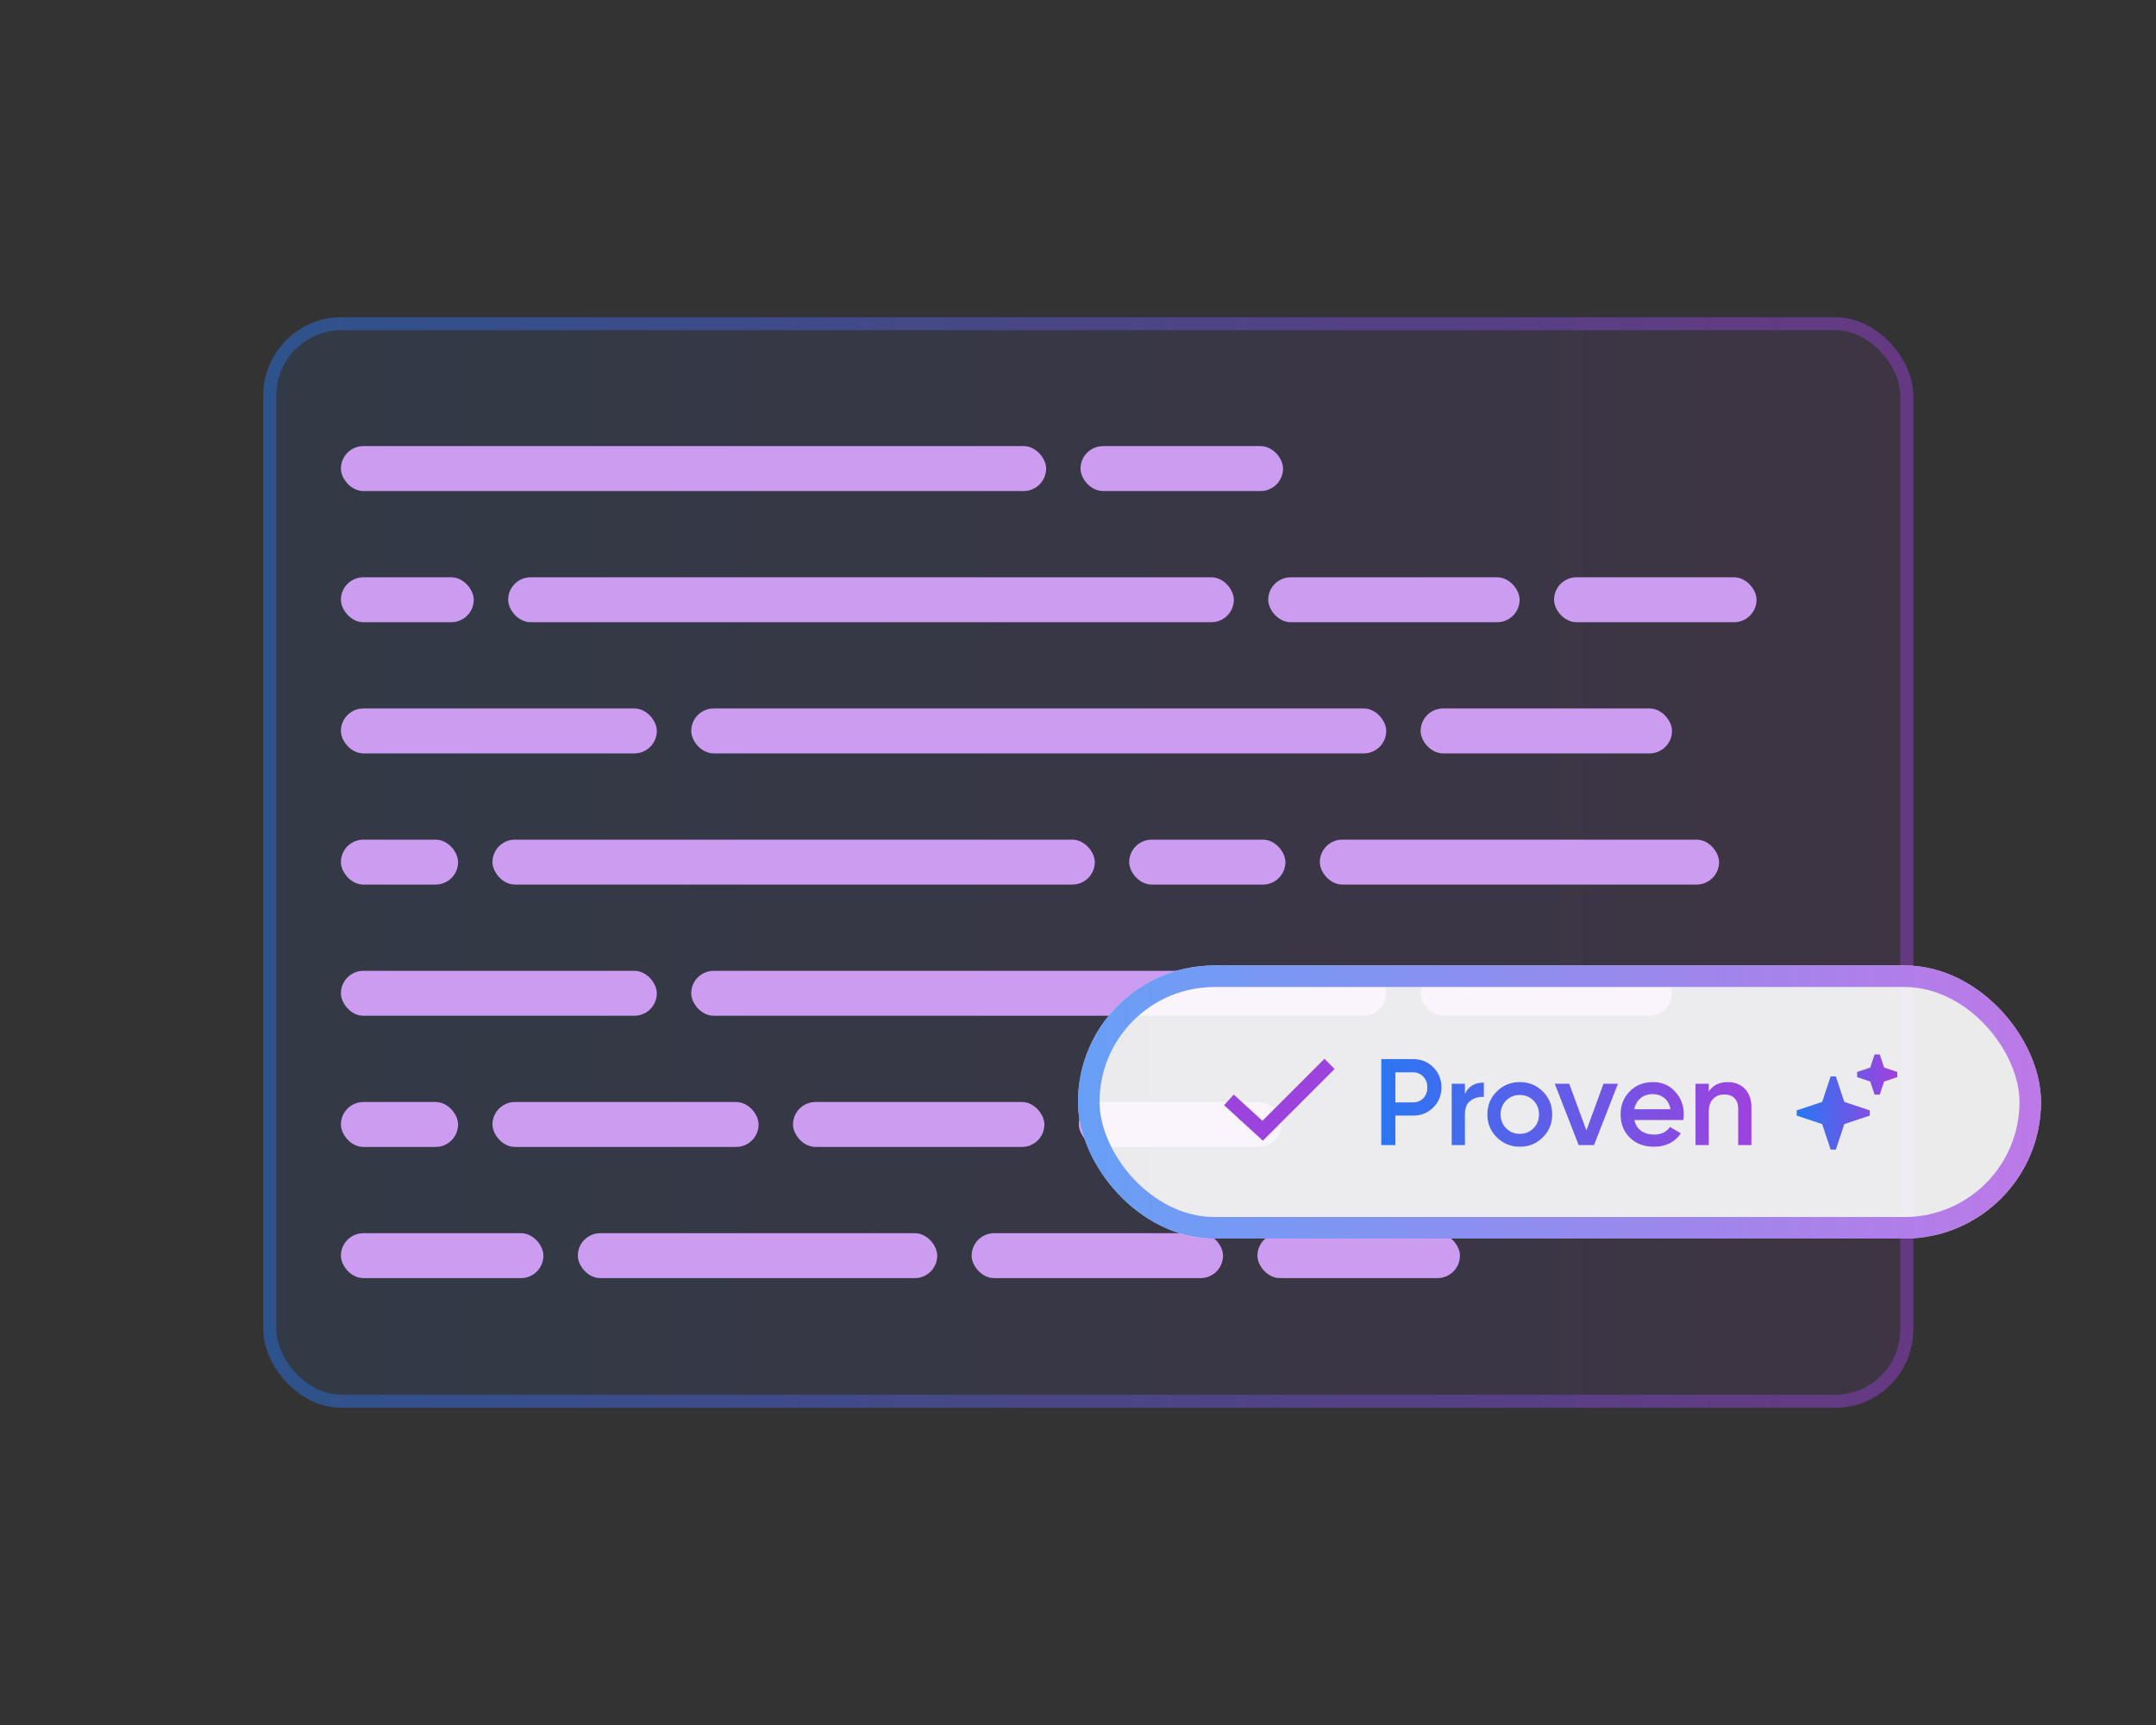 <svg xmlns="http://www.w3.org/2000/svg" width="300" height="240" viewBox="0 0 300 240" fill="none"><rect x="0" y="0" width="300" height="240" fill="#333333" stroke="none"/><g clip-path="url(#clip0_901_4022)"><rect x="36.641" y="44.133" width="229.587" height="151.732" rx="10.882" fill="url(#paint0_linear_901_4022)" fill-opacity="0.1"></rect><rect x="37.547" y="45.04" width="227.774" height="149.918" rx="9.975" stroke="url(#paint1_linear_901_4022)" stroke-opacity="0.4" stroke-width="1.814"></rect><rect x="47.438" y="62.067" width="98.127" height="6.251" rx="3.126" fill="#CB9CEF"></rect><rect x="150.353" y="62.067" width="28.178" height="6.251" rx="3.126" fill="#CB9CEF"></rect><rect x="47.438" y="80.318" width="18.483" height="6.251" rx="3.126" fill="#CB9CEF"></rect><rect x="70.709" y="80.318" width="100.975" height="6.251" rx="3.126" fill="#CB9CEF"></rect><rect x="176.471" y="80.318" width="34.98" height="6.251" rx="3.126" fill="#CB9CEF"></rect><rect x="216.239" y="80.318" width="28.178" height="6.251" rx="3.126" fill="#CB9CEF"></rect><rect x="47.438" y="98.569" width="43.956" height="6.251" rx="3.126" fill="#CB9CEF"></rect><rect x="96.182" y="98.569" width="96.707" height="6.251" rx="3.126" fill="#CB9CEF"></rect><rect x="197.676" y="98.569" width="34.98" height="6.251" rx="3.126" fill="#CB9CEF"></rect><rect x="47.438" y="116.82" width="16.302" height="6.251" rx="3.126" fill="#CB9CEF"></rect><rect x="68.527" y="116.82" width="83.81" height="6.251" rx="3.126" fill="#CB9CEF"></rect><rect x="157.124" y="116.82" width="21.736" height="6.251" rx="3.126" fill="#CB9CEF"></rect><rect x="183.648" y="116.82" width="55.555" height="6.251" rx="3.126" fill="#CB9CEF"></rect><rect x="47.438" y="135.071" width="43.956" height="6.251" rx="3.126" fill="#CB9CEF"></rect><rect x="96.182" y="135.071" width="96.707" height="6.251" rx="3.126" fill="#CB9CEF"></rect><rect x="197.676" y="135.071" width="34.98" height="6.251" rx="3.126" fill="#CB9CEF"></rect><rect x="47.438" y="153.323" width="16.302" height="6.251" rx="3.126" fill="#CB9CEF"></rect><rect x="68.527" y="153.323" width="37.029" height="6.251" rx="3.126" fill="#CB9CEF"></rect><rect x="110.344" y="153.323" width="34.98" height="6.251" rx="3.126" fill="#CB9CEF"></rect><rect x="150.112" y="153.323" width="28.178" height="6.251" rx="3.126" fill="#CB9CEF"></rect><rect x="47.438" y="171.574" width="28.178" height="6.251" rx="3.126" fill="#CB9CEF"></rect><rect x="80.403" y="171.574" width="50.009" height="6.251" rx="3.126" fill="#CB9CEF"></rect><rect x="135.2" y="171.574" width="34.98" height="6.251" rx="3.126" fill="#CB9CEF"></rect><rect x="174.967" y="171.574" width="28.178" height="6.251" rx="3.126" fill="#CB9CEF"></rect><rect x="151.5" y="135.823" width="131" height="35" rx="17.5" fill="white" fill-opacity="0.9"></rect><rect x="151.5" y="135.823" width="131" height="35" rx="17.5" stroke="white" stroke-width="3"></rect><rect x="151.5" y="135.823" width="131" height="35" rx="17.5" stroke="url(#paint2_linear_901_4022)" stroke-opacity="0.7" stroke-width="3"></rect><path d="M171 153.028L175.695 157.323L185 148.018" stroke="#9C42DD" stroke-width="2"></path><path d="M196.608 147.354C197.737 147.354 198.677 147.73 199.43 148.482C200.193 149.235 200.575 150.169 200.575 151.286C200.575 152.392 200.193 153.327 199.43 154.091C198.677 154.843 197.737 155.219 196.608 155.219H194.163V159.323H192.197V147.354H196.608ZM196.608 153.372C197.19 153.372 197.668 153.179 198.045 152.791C198.421 152.392 198.609 151.891 198.609 151.286C198.609 150.682 198.421 150.186 198.045 149.799C197.668 149.4 197.19 149.2 196.608 149.2H194.163V153.372H196.608ZM203.842 152.21C204.31 151.15 205.187 150.62 206.476 150.62V152.62C205.769 152.575 205.153 152.745 204.629 153.133C204.105 153.509 203.842 154.136 203.842 155.014V159.323H201.996V150.773H203.842V152.21ZM211.474 159.545C210.221 159.545 209.155 159.112 208.277 158.246C207.399 157.379 206.96 156.313 206.96 155.048C206.96 153.783 207.399 152.717 208.277 151.851C209.155 150.984 210.221 150.551 211.474 150.551C212.74 150.551 213.806 150.984 214.672 151.851C215.55 152.717 215.988 153.783 215.988 155.048C215.988 156.313 215.55 157.379 214.672 158.246C213.806 159.112 212.74 159.545 211.474 159.545ZM209.577 156.98C210.089 157.493 210.722 157.75 211.474 157.75C212.227 157.75 212.859 157.493 213.372 156.98C213.885 156.467 214.142 155.823 214.142 155.048C214.142 154.273 213.885 153.629 213.372 153.116C212.859 152.603 212.227 152.347 211.474 152.347C210.722 152.347 210.089 152.603 209.577 153.116C209.064 153.629 208.807 154.273 208.807 155.048C208.807 155.823 209.064 156.467 209.577 156.98ZM223.121 150.773H225.138L221.804 159.323H219.667L216.333 150.773H218.35L220.744 157.271L223.121 150.773ZM227.427 155.835C227.564 156.484 227.877 156.986 228.368 157.339C228.858 157.681 229.456 157.852 230.163 157.852C231.143 157.852 231.878 157.499 232.369 156.792L233.89 157.681C233.047 158.924 231.799 159.545 230.146 159.545C228.755 159.545 227.632 159.123 226.777 158.28C225.922 157.425 225.495 156.348 225.495 155.048C225.495 153.771 225.917 152.706 226.76 151.851C227.604 150.984 228.687 150.551 230.009 150.551C231.263 150.551 232.289 150.99 233.087 151.868C233.896 152.745 234.301 153.811 234.301 155.065C234.301 155.259 234.278 155.515 234.232 155.835H227.427ZM227.41 154.33H232.437C232.312 153.635 232.021 153.11 231.565 152.757C231.12 152.404 230.596 152.227 229.992 152.227C229.308 152.227 228.738 152.415 228.282 152.791C227.826 153.167 227.535 153.68 227.41 154.33ZM240.423 150.551C241.403 150.551 242.195 150.865 242.799 151.492C243.403 152.119 243.705 152.979 243.705 154.073V159.323H241.859V154.262C241.859 153.623 241.688 153.133 241.346 152.791C241.004 152.449 240.537 152.278 239.944 152.278C239.294 152.278 238.77 152.483 238.371 152.894C237.972 153.293 237.772 153.908 237.772 154.74V159.323H235.926V150.773H237.772V151.868C238.331 150.99 239.214 150.551 240.423 150.551Z" fill="white"></path><path d="M196.608 147.354C197.737 147.354 198.677 147.73 199.43 148.482C200.193 149.235 200.575 150.169 200.575 151.286C200.575 152.392 200.193 153.327 199.43 154.091C198.677 154.843 197.737 155.219 196.608 155.219H194.163V159.323H192.197V147.354H196.608ZM196.608 153.372C197.19 153.372 197.668 153.179 198.045 152.791C198.421 152.392 198.609 151.891 198.609 151.286C198.609 150.682 198.421 150.186 198.045 149.799C197.668 149.4 197.19 149.2 196.608 149.2H194.163V153.372H196.608ZM203.842 152.21C204.31 151.15 205.187 150.62 206.476 150.62V152.62C205.769 152.575 205.153 152.745 204.629 153.133C204.105 153.509 203.842 154.136 203.842 155.014V159.323H201.996V150.773H203.842V152.21ZM211.474 159.545C210.221 159.545 209.155 159.112 208.277 158.246C207.399 157.379 206.96 156.313 206.96 155.048C206.96 153.783 207.399 152.717 208.277 151.851C209.155 150.984 210.221 150.551 211.474 150.551C212.74 150.551 213.806 150.984 214.672 151.851C215.55 152.717 215.988 153.783 215.988 155.048C215.988 156.313 215.55 157.379 214.672 158.246C213.806 159.112 212.74 159.545 211.474 159.545ZM209.577 156.98C210.089 157.493 210.722 157.75 211.474 157.75C212.227 157.75 212.859 157.493 213.372 156.98C213.885 156.467 214.142 155.823 214.142 155.048C214.142 154.273 213.885 153.629 213.372 153.116C212.859 152.603 212.227 152.347 211.474 152.347C210.722 152.347 210.089 152.603 209.577 153.116C209.064 153.629 208.807 154.273 208.807 155.048C208.807 155.823 209.064 156.467 209.577 156.98ZM223.121 150.773H225.138L221.804 159.323H219.667L216.333 150.773H218.35L220.744 157.271L223.121 150.773ZM227.427 155.835C227.564 156.484 227.877 156.986 228.368 157.339C228.858 157.681 229.456 157.852 230.163 157.852C231.143 157.852 231.878 157.499 232.369 156.792L233.89 157.681C233.047 158.924 231.799 159.545 230.146 159.545C228.755 159.545 227.632 159.123 226.777 158.28C225.922 157.425 225.495 156.348 225.495 155.048C225.495 153.771 225.917 152.706 226.76 151.851C227.604 150.984 228.687 150.551 230.009 150.551C231.263 150.551 232.289 150.99 233.087 151.868C233.896 152.745 234.301 153.811 234.301 155.065C234.301 155.259 234.278 155.515 234.232 155.835H227.427ZM227.41 154.33H232.437C232.312 153.635 232.021 153.11 231.565 152.757C231.12 152.404 230.596 152.227 229.992 152.227C229.308 152.227 228.738 152.415 228.282 152.791C227.826 153.167 227.535 153.68 227.41 154.33ZM240.423 150.551C241.403 150.551 242.195 150.865 242.799 151.492C243.403 152.119 243.705 152.979 243.705 154.073V159.323H241.859V154.262C241.859 153.623 241.688 153.133 241.346 152.791C241.004 152.449 240.537 152.278 239.944 152.278C239.294 152.278 238.77 152.483 238.371 152.894C237.972 153.293 237.772 153.908 237.772 154.74V159.323H235.926V150.773H237.772V151.868C238.331 150.99 239.214 150.551 240.423 150.551Z" fill="url(#paint3_linear_901_4022)"></path><path fill-rule="evenodd" clip-rule="evenodd" d="M253.545 153.307L254.727 149.762H255.452L256.633 153.307L260.178 154.489V155.214L256.633 156.396L255.452 159.941H254.727L253.545 156.396L250 155.214V154.489L253.545 153.307Z" fill="white"></path><path fill-rule="evenodd" clip-rule="evenodd" d="M253.545 153.307L254.727 149.762H255.452L256.633 153.307L260.178 154.489V155.214L256.633 156.396L255.452 159.941H254.727L253.545 156.396L250 155.214V154.489L253.545 153.307Z" fill="url(#paint4_linear_901_4022)"></path><path fill-rule="evenodd" clip-rule="evenodd" d="M260.233 148.53L260.841 146.705H261.566L262.175 148.53L264 149.138V149.864L262.175 150.472L261.566 152.297H260.841L260.233 150.472L258.408 149.864V149.138L260.233 148.53Z" fill="white"></path><path fill-rule="evenodd" clip-rule="evenodd" d="M260.233 148.53L260.841 146.705H261.566L262.175 148.53L264 149.138V149.864L262.175 150.472L261.566 152.297H260.841L260.233 150.472L258.408 149.864V149.138L260.233 148.53Z" fill="url(#paint5_linear_901_4022)"></path></g><defs><linearGradient id="paint0_linear_901_4022" x1="36.641" y1="119.999" x2="266.228" y2="119.999" gradientUnits="userSpaceOnUse"><stop stop-color="#2877F3"></stop><stop offset="1" stop-color="#A140DD"></stop></linearGradient><linearGradient id="paint1_linear_901_4022" x1="36.641" y1="119.999" x2="266.228" y2="119.999" gradientUnits="userSpaceOnUse"><stop stop-color="#2877F3"></stop><stop offset="1" stop-color="#A140DD"></stop></linearGradient><linearGradient id="paint2_linear_901_4022" x1="150" y1="153.323" x2="284" y2="153.323" gradientUnits="userSpaceOnUse"><stop stop-color="#2877F3"></stop><stop offset="1" stop-color="#A140DD"></stop></linearGradient><linearGradient id="paint3_linear_901_4022" x1="191" y1="153.323" x2="245" y2="153.323" gradientUnits="userSpaceOnUse"><stop stop-color="#2877F3"></stop><stop offset="1" stop-color="#A140DD"></stop></linearGradient><linearGradient id="paint4_linear_901_4022" x1="250" y1="153.323" x2="264" y2="153.323" gradientUnits="userSpaceOnUse"><stop stop-color="#2877F3"></stop><stop offset="1" stop-color="#A140DD"></stop></linearGradient><linearGradient id="paint5_linear_901_4022" x1="250" y1="153.323" x2="264" y2="153.323" gradientUnits="userSpaceOnUse"><stop stop-color="#2877F3"></stop><stop offset="1" stop-color="#A140DD"></stop></linearGradient><clipPath id="clip0_901_4022"><rect width="300" height="240" fill="white"></rect></clipPath></defs></svg>